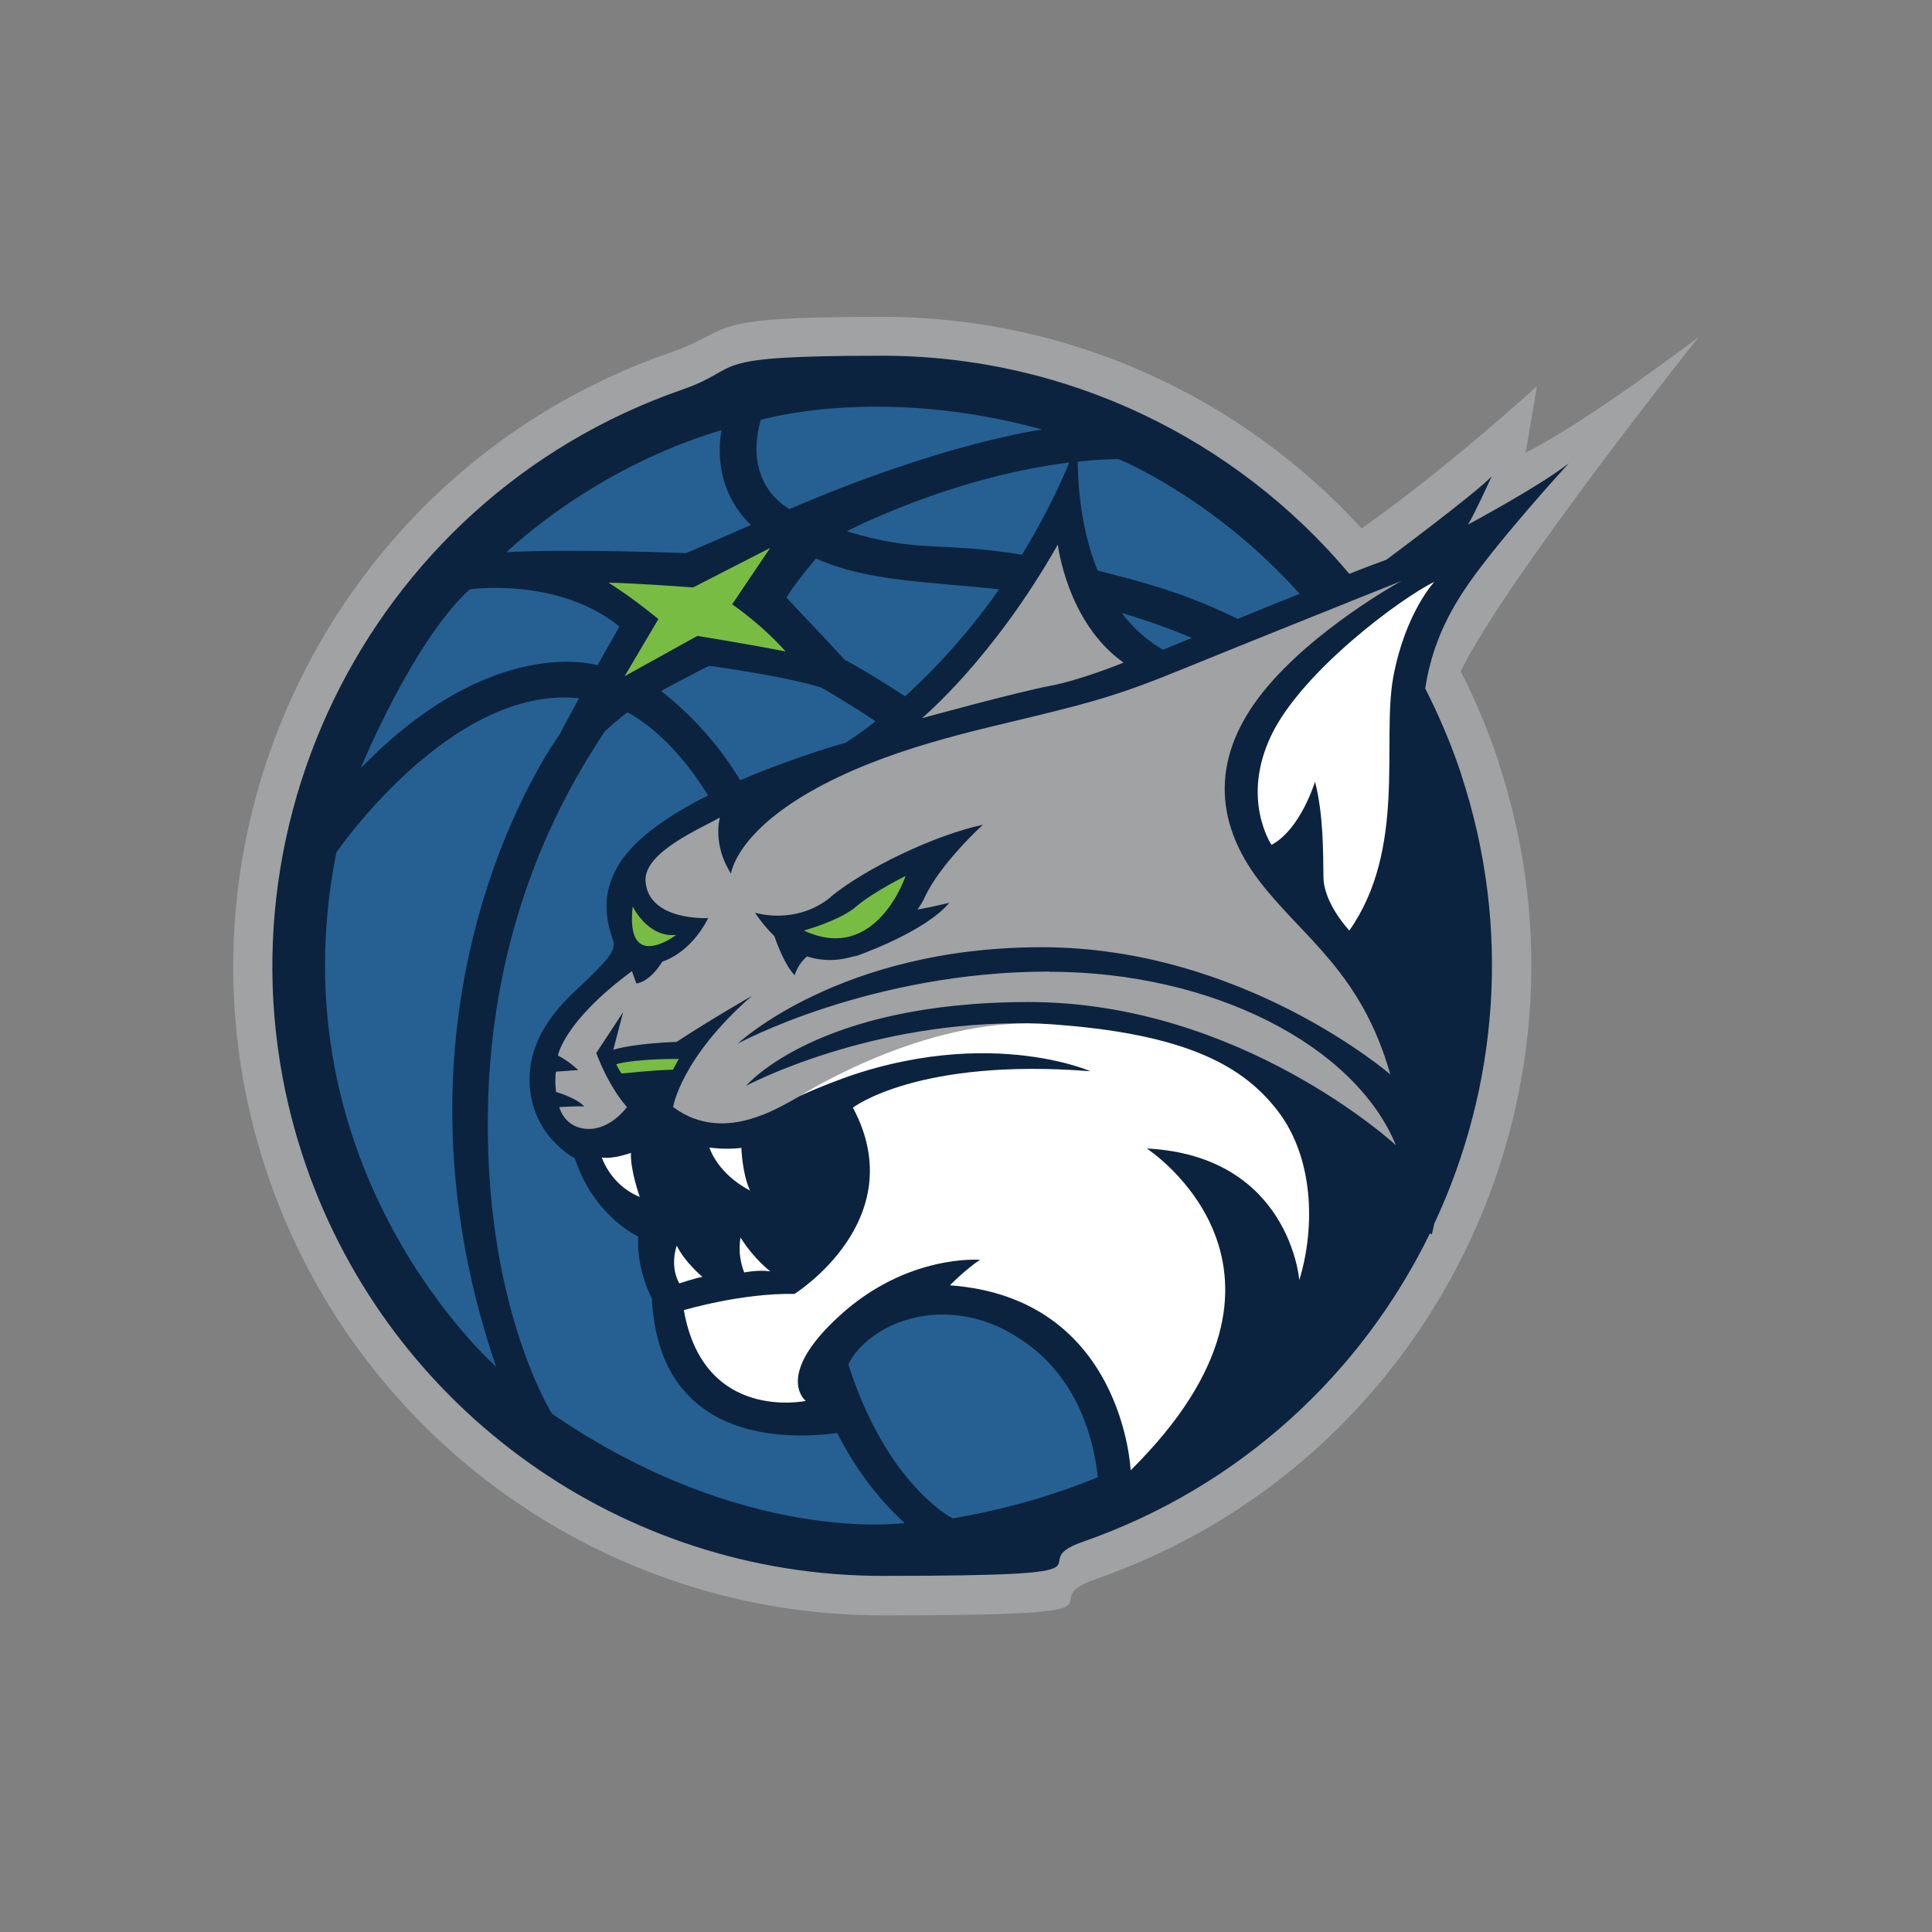 <svg viewBox="0 0 1008 1008" version="1.1" height="14in" width="14in" xmlns="http://www.w3.org/2000/svg" id="Layer_1">
  
  <rect x="0" y="0" width="1008" height="1008" fill="#808080" stroke="none"/>
  
  <defs>
    <style>
      .st0 {
        fill: #79bc43;
      }

      .st1 {
        fill: #a0a2a3;
      }

      .st2 {
        fill: #266092;
      }

      .st3 {
        fill: #fff;
      }

      .st4 {
        fill: #0c233f;
      }
    </style>
  </defs>
  <path d="M781.9,397.5l-1.6-4.6c-5.1-14.8-11.3-29-18.2-42.7,24-48.7,124.2-174.4,124.2-174.4,0,0-57.3,43.7-90.3,60.4.6-3.5,5.9-34.7,5.9-34.7,0,0-47.3,43.2-91.5,74.2-62.9-68.8-152.9-110.4-250-110.4s-75.1,6.3-111.1,18.8c-176.4,61.3-270.1,254.6-208.9,431,47.3,136.2,175.9,227.7,319.9,227.7s75.1-6.4,111.1-18.8c174.8-60.7,268.4-251.2,210.4-426.4h0Z" class="st1"></path>
  <g>
    <g>
      <path d="M762.4,404h0s-1.5-4.4-1.5-4.4c-4.9-14-10.7-27.4-17.3-40.4,2.7-17.6,8.7-33.3,19.2-49.6,15.5-24.1,55.7-67.9,55.7-67.9-14.9,11.8-52.6,32-52.6,32,2.6-3.8,12.4-25.2,12.4-25.2-8,8.6-54.9,43.5-54.9,43.5-5.5,2-12.2,4.5-19.4,7.4-59.3-70.6-147.8-113.8-243.7-113.8s-70.6,5.9-104.4,17.7c-165.7,57.5-253.7,239.2-196.2,405,44.5,127.9,165.3,213.9,300.6,213.9s70.6-5.9,104.4-17.7c82.5-28.7,145.8-88.1,181.4-161.1.6.5.9.7.9.7.5-1.9.9-3.8,1.3-5.6,33.3-71.2,40.5-154.5,14-234.6" class="st4"></path>
      <g>
        <path d="M441.8,277.2c38.3,11.6,48.5,5.2,91.4,12.2,8.8-14.3,17.2-30.3,24.7-48.1-62.3,7.7-116.1,35.9-116.1,35.9" class="st2"></path>
        <path d="M410.4,311.9s24.7,26.1,30.3,32.3c0,0,12.2,6.4,31.5,19.1,14.3-13,31.9-31.4,49.1-55.8-37.5-4.2-68.2-3.9-95.6-16.1,0,0-12.5,14.9-15.3,20.4" class="st2"></path>
        <path d="M572.8,297.7c6.6,1.7,13.7,3.5,21.5,5.7,19.6,5.4,36.6,12.2,51.5,19.5,10.1-4.2,21.3-8.7,32.3-13.1-45.3-50.4-94.6-70.3-94.6-70.3-7.1.1-14.2.6-21.2,1.4.1,13.1,1.8,35.7,10.4,56.9" class="st2"></path>
        <path d="M621.8,332.8c-12.8-5.3-25-9.6-36.6-13,5.7,7.5,12.8,14.1,21.6,19.2,0,0,5.8-2.4,15-6.2" class="st2"></path>
        <path d="M428.7,358.8c-19.6-6.2-58.7-11.4-58.7-11.4-3.3,1.4-25.1,13.1-25.1,13.1,17.5,13.8,30.9,29.4,41.3,46.6,28.5-12.3,55-19.6,55-19.6,0,0,6-3.6,15.6-11.2-17.4-11.5-28.2-17.5-28.2-17.5" class="st2"></path>
        <path d="M363.9,331.8s24.1,3.8,46,8.1c-12.6-14.2-27.9-24.6-27.9-24.6l19.8-29.4-40.2,20.6s-28.9-2.2-44.1-2.5c13.9,8.8,26,19,26,19l-17.6,29.8,37.9-21Z" class="st0"></path>
        <path d="M525.7,694.6c-35.7-19.1-72.3-4-83.1,17.2,20.1,63.1,54.4,80.4,54.4,80.4,28.8-4.9,53.9-12.5,75.8-21.5-2.5-22.4-12.1-57.3-47.1-76" class="st2"></path>
        <path d="M436.7,747.7c-28.5,3.7-92.8,3.9-96.6-70.2,0,0-8.2-15.3-7.1-32.3,0,0-23.4-10.8-33.1-40.9,0,0-23.1-11.6-23.6-40.2-.5-28.5,23.1-45.9,31.9-54.8,8.8-8.8,13.2-13.4,11.7-18.5-1.5-5.1-10.7-25.9,8.9-47.6,9.6-10.6,24.6-20.2,40.6-28.2-20.6-33.5-42-43.3-42-43.3-3.5,2.3-11.8,9.8-11.8,9.8-12.7,19.7-57.8,86.3-60.9,192.4-3.2,106.1,33.3,163.7,33.3,163.7,100.6,69,183.9,57,183.9,57-15.1-14-26.4-29.8-35.1-46.9" class="st2"></path>
        <path d="M311.7,347.1c2.6-4.6,11.5-20.2,11.5-20.2-32.3-26.1-78.2-19.4-78.2-19.4-29.9,27.6-56.8,93.3-56.8,93.3,68.8-70.9,123.6-53.7,123.6-53.7" class="st2"></path>
        <path d="M358,288.6c7.5-3.3,33.8-14.7,33.8-14.7-22.2-21.3-15.3-49.5-15.3-49.5-67.9,20.1-112.2,63.7-112.2,63.7,33.2-1.9,93.8.5,93.8.5" class="st2"></path>
        <path d="M291.7,383.6c1.4-2.8,10.4-19.3,10.4-19.3-66.9-7-126.6,80.5-126.6,80.5-33.1,165.9,83.3,268.2,83.3,268.2-66.3-194.4,32.9-329.4,32.9-329.4" class="st2"></path>
        <path d="M411.9,265.6c80.5-34.7,131.8-41.5,131.8-41.5-85-23.5-146.8-5-146.8-5-9.6,34.4,15.1,46.5,15.1,46.5" class="st2"></path>
      </g>
    </g>
    <g>
      <path d="M330.1,472.9s7.7,16.4,22.7,14.9c0,0-26.6,20.3-22.7-14.9" class="st0"></path>
      <path d="M419.4,485.5s18.9-5.2,27.4-12.6c8.6-7.4,25.7-15.9,25.7-15.9,0,0-15.3,46.2-53.1,28.5" class="st0"></path>
      <path d="M354.1,552.5s-20.9-.3-32.6,2.7c0,0,1.9,4.2,3,4.9,0,0,16.3-1.8,26.6-2l3-5.5Z" class="st0"></path>
      <path d="M370.1,598.7s8,1.3,16.7.2c0,0,.4,13.4,4.5,22.2,0,0-15.6-7.2-21.2-22.4" class="st3"></path>
      <path d="M314,603.9s4.5,14.4,19.8,20.6c0,0-5.1-14.3-4.6-23,0,0-9.2,3.4-15.2,2.4" class="st3"></path>
      <path d="M354.4,669.6s8.4-2.8,12.1-3.4c0,0-9.2-7.6-13.4-16.3,0,0-3.9,10.3,1.3,19.7" class="st3"></path>
      <path d="M386.4,645.6s-2,8.5,1.9,18.3c0,0,7-1.5,13.6-.6,0,0-8.4-6.2-15.5-17.6" class="st3"></path>
      <path d="M748.3,303.6s-15.2,16.3-21.4,49.8c-6.1,33.5,7.1,89.4-22.9,132.1,0,0-13.3-14-13.5-27.8-.2-13.8,0-32.6-4.4-49.9,0,0-7.5,24.9-22.7,33,0,0-16.2-23.9,0-57.4,16.3-33.6,68.1-71.7,84.9-79.8" class="st3"></path>
      <path d="M547.5,506.9c-93.5,0-162.6,37.6-162.6,37.6,0,0,53.4-50.3,158.6-50.3s181.9,66.4,181.9,66.4c-15.2-53.5-45.4-71.2-68.1-100.6-24.7-32.1-24.7-66.1,1.7-99,26.4-32.9,72.2-57.9,72.2-57.9,0,0-83.7,33.5-115.2,46.4-31.5,12.9-45.4,16.6-75.9,24.1-30.5,7.5-78.3,17.1-117.4,39.5-39.1,22.4-41.3,42.7-41.3,42.7-9.9-15.4-5.8-29.3-5.8-29.3-9.6,5.6-39.8,18.1-38.8,33.2,1.4,21,32.7,19.3,32.7,19.3-9.5,18.8-23.9,22.7-23.9,22.7-7.1,11.3-13.6,11.4-13.6,11.4-.6-1.9-2.3-6.4-2.3-6.4-35.7,26.3-38.6,44-38.6,44,6.1,3.2,10.6,7.6,10.6,7.6-2.5.2-11.6.8-11.6.8-.8,3.6,0,10.6,0,10.6,11.9,3.7,14.7,7.6,14.7,7.6-2.6-.3-13,.3-13,.3,0,0,2.5,10.9,14.7,11.4,12.2.5,20.6-11.4,20.6-11.4-10.2-11.7-16-28.2-16-28.2l14-21.3c-1.4,5.4-5.1,19.6-5.1,19.6,11.7-3.5,33-4.1,33-4.1,17.8-11.7,39.3-24,39.3-24-37.2,32.5-41.1,58-41.1,58,28,20.8,58.9-2.4,69.6-7.6,0,0,36.1-14.2,52.8-19.8,16.8-5.6,64.6-16.2,64.6-16.2-84.4-2-148.9,32.5-148.9,32.5,0,0,36.6-43.7,147.4-43.7s191.6,74.7,191.6,74.7c-21.3-51.9-95.5-90.5-180.9-90.5M433.5,467.8c18.5-15,54.2-32.1,79.3-37.5,0,0-22.4,20.4-30.4,38-.8,1.8-2.1,4-3.7,6.2,7.5-1.2,16.6-3.5,16.6-3.5-13.4,16-50.5,28.5-50.5,28.5.7-.2,1.5-.7,2.4-1.1-8.2,2.8-17.2,3.5-26.1.6-4.8,3.8-6.5,9.8-6.5,9.8-5.1-5.1-9.4-16.9-10.6-20.4-3.4-3.3-6.8-7.3-10.1-12.2,0,0,21.2,6.8,39.6-8.2" class="st1"></path>
      <path d="M481,374.7s37-30.7,70.9-90.6c0,0,4.8,40.8,34.3,61.6,0,0-22.4,9.2-38.6,12.2-16.3,3-66.6,16.8-66.6,16.8" class="st1"></path>
      <path d="M357,683.5s30.3-9,57.5-8.4c0,0,61.8-38.6,30.5-97.2,0,0,33.7-26.1,123.9-19,0,0-63.7-28.1-151.5,12.9,0,0,64.7-41.5,127.7-37.6,76.2,4.7,104.5,23.5,121.3,45.1,19,24.4,20,60.7,11.5,88.6,0,0-5-64.8-79.6-68.7,0,0,97.5,63.2-8.4,167.9,0,0-3.8-89.9-94.3-96.5,0,0,8.1-8.3,15.7-13.3,0,0-37.8-3.2-73.2,29.1-34.6,31.5-17.7,44.5-17.7,44.5,0,0-53.3,11.4-63.6-47.3" class="st3"></path>
    </g>
  </g>
</svg>